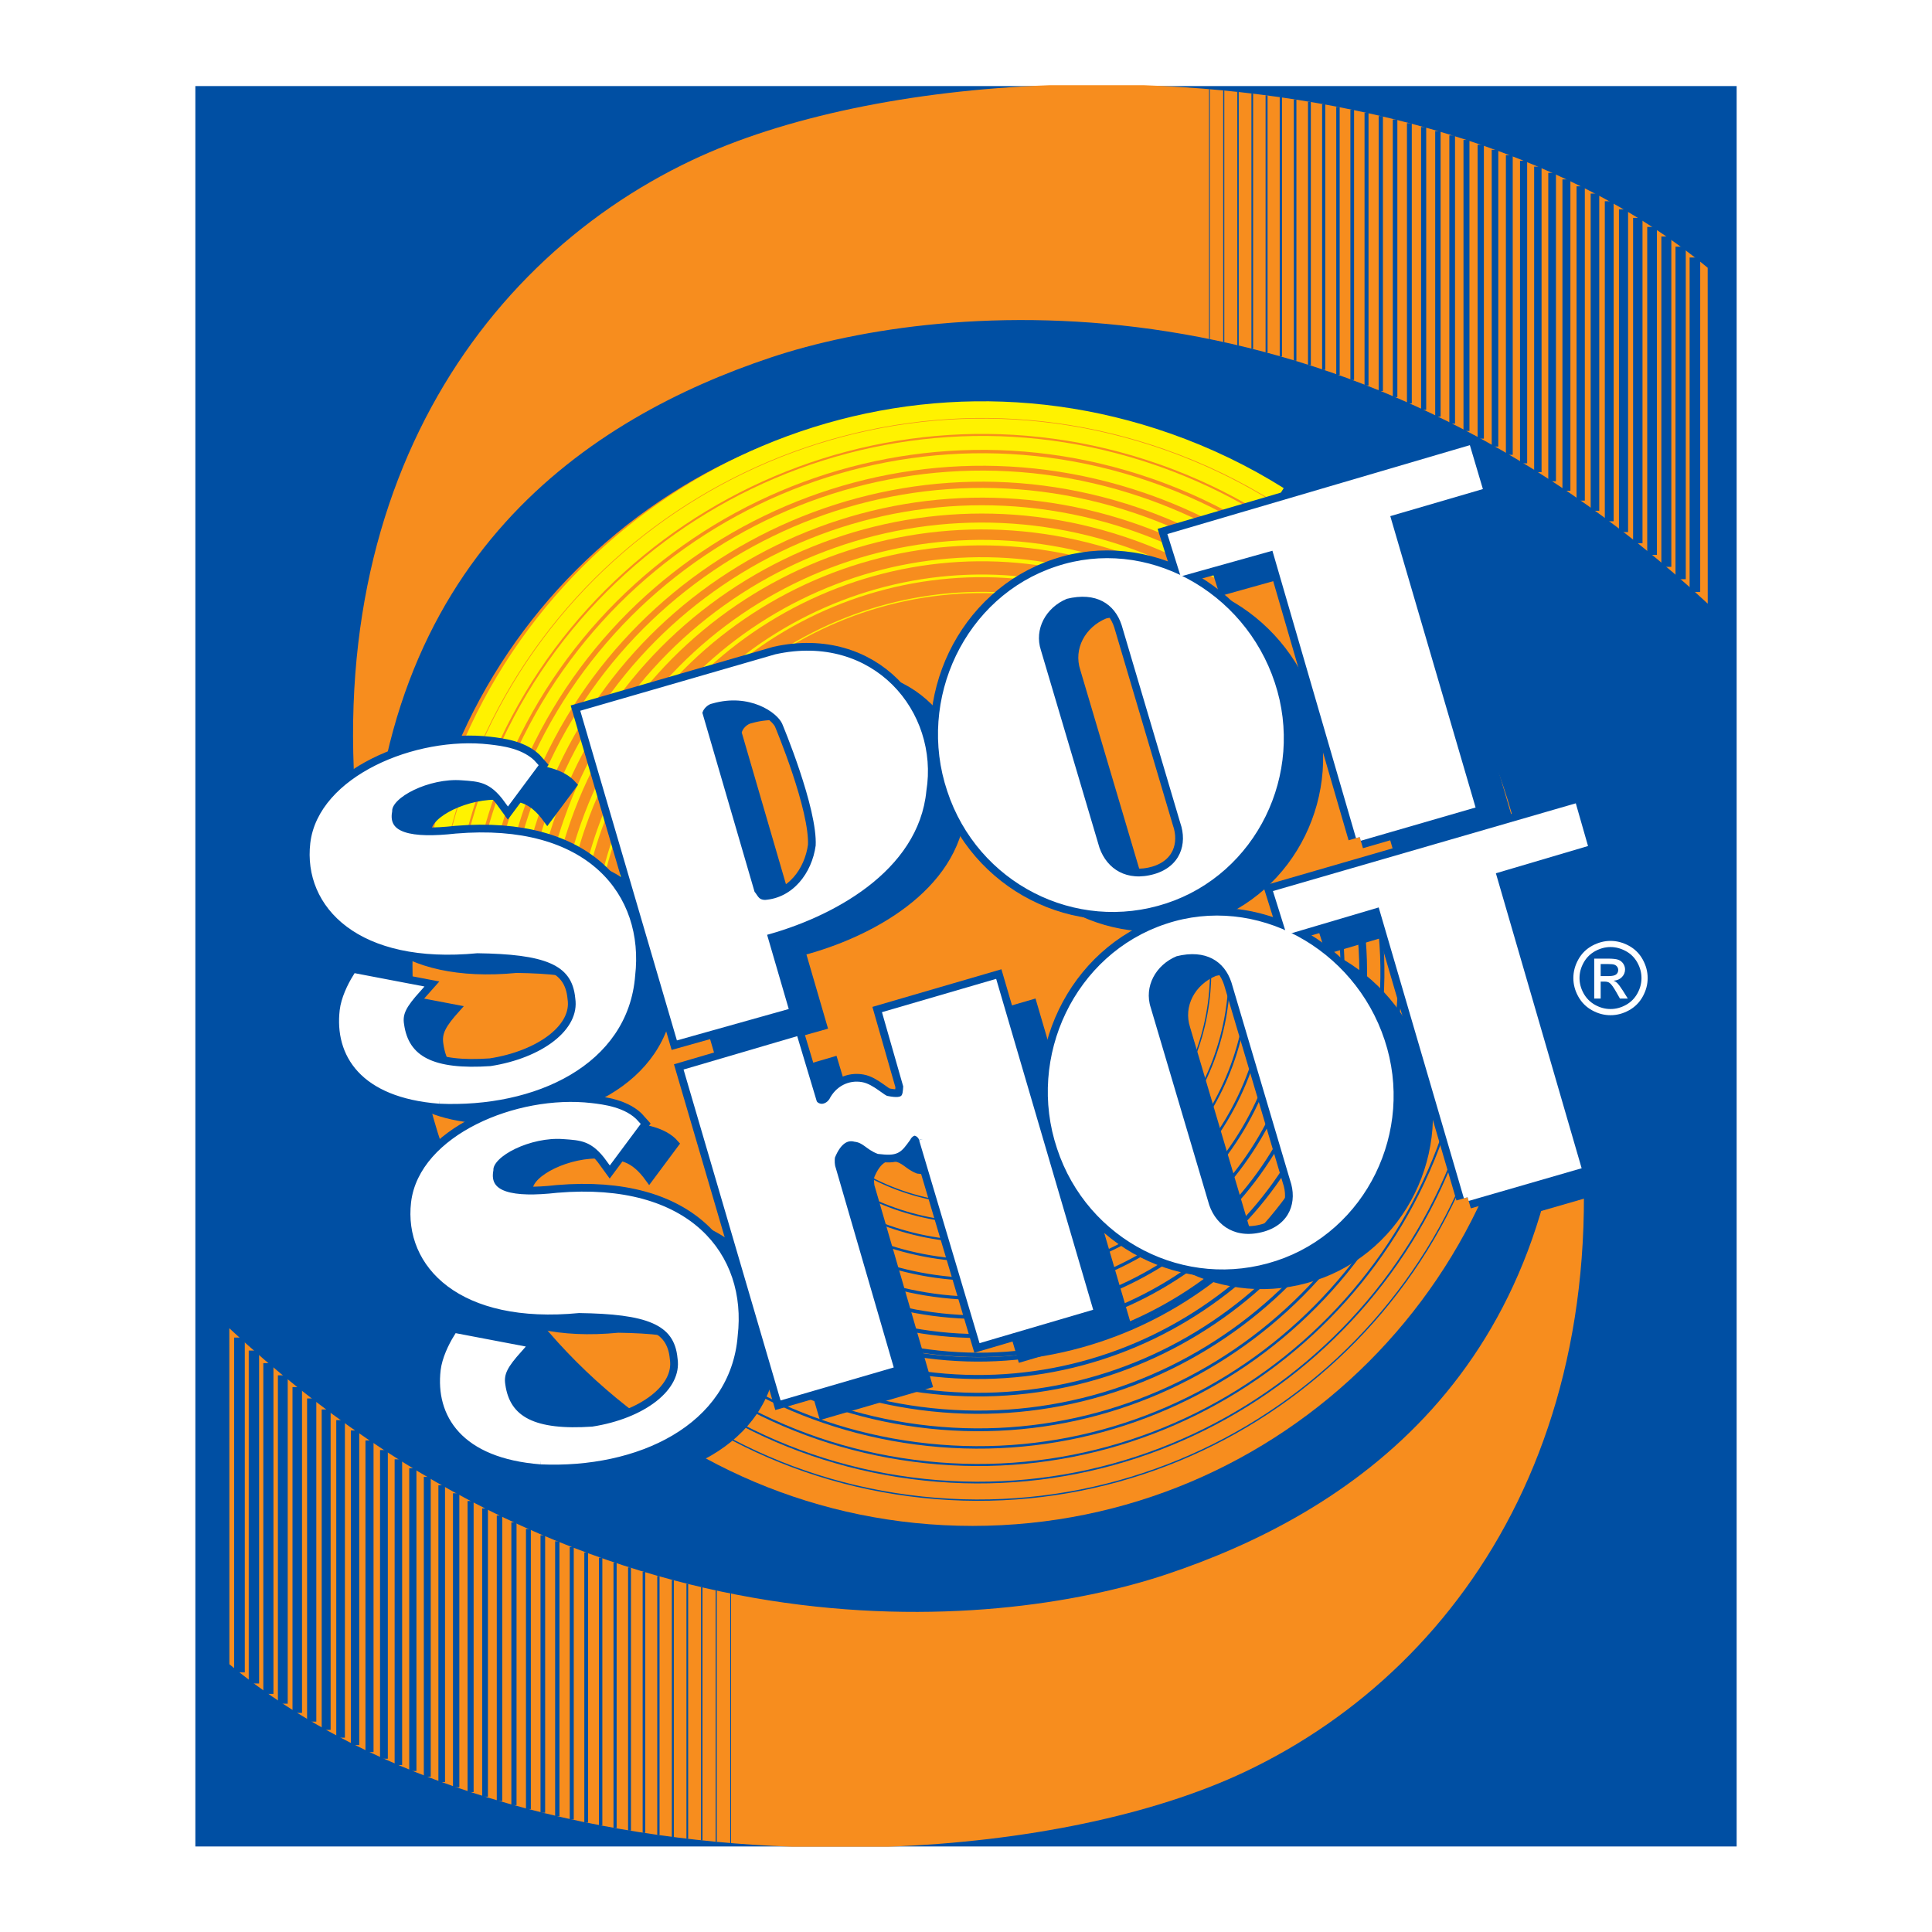 <?xml version="1.0" encoding="utf-8"?>
<!-- Generator: Adobe Illustrator 13.0.0, SVG Export Plug-In . SVG Version: 6.00 Build 14948)  -->
<!DOCTYPE svg PUBLIC "-//W3C//DTD SVG 1.0//EN" "http://www.w3.org/TR/2001/REC-SVG-20010904/DTD/svg10.dtd">
<svg version="1.0" id="Layer_1" xmlns="http://www.w3.org/2000/svg" xmlns:xlink="http://www.w3.org/1999/xlink" x="0px" y="0px"
	 width="192.756px" height="192.756px" viewBox="0 0 192.756 192.756" enable-background="new 0 0 192.756 192.756"
	 xml:space="preserve">
<g>
	<polygon fill-rule="evenodd" clip-rule="evenodd" fill="#FFFFFF" points="0,0 192.756,0 192.756,192.756 0,192.756 0,0 	"/>
	<polygon fill-rule="evenodd" clip-rule="evenodd" fill="#004FA3" points="19.49,8.587 173.266,8.587 173.266,184.223 
		19.49,184.223 19.49,8.587 	"/>
	<path fill-rule="evenodd" clip-rule="evenodd" fill="#F78D1E" d="M36.873,90.386c-7.09-37.998,9.624-63.73,32.159-74.399
		c9.067-4.293,21.824-6.976,35.64-7.483h9.499c20.397,0.727,41.755,6.23,56.205,18.211l0.005,33.513
		C134.076,26.367,94.24,29.879,76.896,35.67C59.065,41.626,37.382,55.43,36.873,90.386L36.873,90.386z"/>
	<path fill-rule="evenodd" clip-rule="evenodd" fill="#F78D1E" d="M156.381,102.367c7.09,37.995-9.624,63.727-32.154,74.398
		c-9.075,4.296-21.841,6.98-35.665,7.486h-9.505c-20.388-0.731-41.731-6.238-56.173-18.211l-0.005-33.52
		c36.3,33.863,76.133,30.353,93.482,24.559C134.19,151.124,155.875,137.32,156.381,102.367L156.381,102.367z"/>
	<path fill-rule="evenodd" clip-rule="evenodd" fill="#F78D1E" d="M41.152,96.353c0-30.86,25.016-55.881,55.879-55.881
		c30.868,0,55.883,25.021,55.883,55.881c0,30.868-25.016,55.887-55.883,55.887C66.168,152.239,41.152,127.221,41.152,96.353
		L41.152,96.353z"/>
	<path fill-rule="evenodd" clip-rule="evenodd" fill="#F78D1E" d="M41.693,96.3c0-30.69,24.877-55.57,55.567-55.57
		c30.689,0,55.568,24.88,55.568,55.57c0,30.689-24.879,55.569-55.568,55.569C66.57,151.869,41.693,126.989,41.693,96.3L41.693,96.3z
		"/>
	<path fill="none" stroke="#004FA3" stroke-width="0.133" stroke-miterlimit="2.613" d="M149.701,89.55
		c0.66,4.634,0.707,9.432,0.069,14.296c-3.785,28.841-30.232,49.159-59.076,45.372c-7.212-0.944-13.889-3.308-19.79-6.768"/>
	<path fill="none" stroke="#004FA3" stroke-width="0.171" stroke-miterlimit="2.613" d="M147.997,90.075
		c0.504,3.667,0.607,7.444,0.277,11.273c-0.071,0.833-0.165,1.669-0.277,2.504c-3.766,27.755-29.268,47.277-57.071,43.627
		c-6.93-0.908-13.346-3.169-19.025-6.482"/>
	<path fill="none" stroke="#004FA3" stroke-width="0.207" stroke-miterlimit="2.613" d="M146.292,90.594
		c0.463,3.534,0.545,7.167,0.207,10.851c-0.071,0.803-0.165,1.607-0.276,2.41c-3.747,26.672-28.303,45.398-55.067,41.884
		c-6.646-0.87-12.806-3.031-18.262-6.198"/>
	<path fill="none" stroke="#004FA3" stroke-width="0.247" stroke-miterlimit="2.613" d="M144.583,91.118
		c0.426,3.396,0.484,6.884,0.144,10.424c-0.077,0.771-0.17,1.546-0.281,2.318c-3.727,25.585-27.334,43.517-53.061,40.14
		c-6.363-0.835-12.266-2.896-17.498-5.913"/>
	<path fill="none" stroke="#004FA3" stroke-width="0.284" stroke-miterlimit="2.613" d="M142.878,91.637
		c0.385,3.26,0.42,6.607,0.073,10.001c-0.077,0.743-0.17,1.485-0.282,2.223c-3.707,24.502-26.367,41.639-51.056,38.396
		c-6.081-0.796-11.723-2.757-16.734-5.628"/>
	<path fill="none" stroke="#004FA3" stroke-width="0.324" stroke-miterlimit="2.613" d="M141.169,92.161
		c0.346,3.122,0.359,6.326,0.008,9.572c-0.077,0.714-0.173,1.425-0.285,2.132c-3.688,23.417-25.402,39.758-49.05,36.654
		c-5.799-0.759-11.182-2.622-15.97-5.345"/>
	<path fill="none" stroke="#004FA3" stroke-width="0.362" stroke-miterlimit="2.613" d="M139.46,92.68
		c0.307,2.986,0.296,6.048-0.061,9.152c-0.08,0.682-0.173,1.363-0.285,2.039c-3.67,22.331-24.438,37.875-47.046,34.908
		c-5.517-0.725-10.642-2.486-15.206-5.06"/>
	<path fill="none" stroke="#004FA3" stroke-width="0.399" stroke-miterlimit="2.613" d="M137.749,93.202
		c0.269,2.848,0.233,5.769-0.128,8.724c-0.08,0.652-0.176,1.301-0.287,1.945c-3.648,21.248-23.473,35.996-45.04,33.164
		c-5.234-0.684-10.102-2.347-14.442-4.774"/>
	<path fill="none" stroke="#004FA3" stroke-width="0.439" stroke-miterlimit="2.613" d="M136.037,93.724
		c0.229,2.709,0.174,5.489-0.196,8.298c-2.773,21.151-22.172,36.05-43.322,33.273c-4.954-0.646-9.563-2.209-13.679-4.487"/>
	<path fill="none" stroke="#004FA3" stroke-width="0.131" stroke-miterlimit="2.613" d="M85.923,116.954
		c2.594,1.522,5.53,2.557,8.7,2.976c12.676,1.66,24.3-7.269,25.963-19.944c0.182-1.381,0.237-2.751,0.176-4.101"/>
	<path fill="none" stroke="#004FA3" stroke-width="0.168" stroke-miterlimit="2.613" d="M122.63,95.616
		c0.078,1.461,0.029,2.944-0.159,4.442c-0.037,0.312-0.08,0.617-0.131,0.923c-2.143,13.262-14.427,22.515-27.829,20.83
		c-0.237-0.031-0.472-0.064-0.706-0.102c-3.167-0.487-6.107-1.554-8.729-3.073"/>
	<path fill="none" stroke="#004FA3" stroke-width="0.207" stroke-miterlimit="2.613" d="M124.498,95.347
		c0.093,1.57,0.048,3.167-0.141,4.782c-0.04,0.333-0.085,0.66-0.136,0.99c-2.22,14.304-15.406,24.318-29.825,22.569
		c-0.25-0.028-0.503-0.062-0.75-0.101c-3.417-0.511-6.586-1.645-9.418-3.273"/>
	<path fill="none" stroke="#004FA3" stroke-width="0.245" stroke-miterlimit="2.613" d="M126.366,95.081
		c0.109,1.682,0.072,3.39-0.124,5.124c-0.04,0.351-0.086,0.702-0.139,1.054c-2.3,15.348-16.386,26.125-31.819,24.313
		c-0.268-0.032-0.535-0.067-0.803-0.107c-3.662-0.532-7.063-1.734-10.1-3.465"/>
	<path fill="none" stroke="#004FA3" stroke-width="0.282" stroke-miterlimit="2.613" d="M128.234,94.812
		c0.126,1.791,0.091,3.616-0.105,5.461c-0.043,0.375-0.091,0.747-0.145,1.12c-2.379,16.394-17.365,27.93-33.811,26.056
		c-0.285-0.031-0.57-0.069-0.855-0.108c-3.909-0.554-7.542-1.825-10.786-3.659"/>
	<path fill="none" stroke="#004FA3" stroke-width="0.319" stroke-miterlimit="2.613" d="M130.103,94.543
		c0.139,1.903,0.112,3.841-0.093,5.802c-0.04,0.396-0.088,0.791-0.144,1.187c-2.459,17.435-18.345,29.737-35.808,27.8
		c-0.301-0.035-0.601-0.072-0.902-0.114c-4.157-0.574-8.021-1.913-11.473-3.854"/>
	<path fill="none" stroke="#004FA3" stroke-width="0.359" stroke-miterlimit="2.613" d="M131.969,94.274
		c0.154,2.012,0.136,4.065-0.074,6.142c-0.043,0.418-0.091,0.836-0.149,1.251c-2.539,18.48-19.323,31.545-37.801,29.543
		c-0.316-0.031-0.636-0.071-0.953-0.117c-4.404-0.596-8.497-2.004-12.156-4.048"/>
	<path fill="none" stroke="#004FA3" stroke-width="0.397" stroke-miterlimit="2.613" d="M133.834,94.006
		c0.174,2.124,0.157,4.289-0.056,6.48c-0.043,0.438-0.093,0.878-0.151,1.319c-2.619,19.522-20.306,33.347-39.797,31.286
		c-0.333-0.037-0.668-0.077-1.003-0.12c-4.649-0.62-8.974-2.098-12.841-4.244"/>
	<path fill="none" stroke="#004FA3" stroke-width="0.434" stroke-miterlimit="2.613" d="M135.702,93.736
		c0.224,2.68,0.168,5.43-0.196,8.208c-2.744,20.915-21.924,35.647-42.844,32.903c-4.895-0.641-9.453-2.187-13.528-4.438"/>
	<path fill="none" stroke="#FFF200" stroke-width="1.669" stroke-miterlimit="2.613" d="M43.337,86.227
		c0.517-2.728,1.245-5.456,2.196-8.157c10.189-28.986,41.952-44.228,70.944-34.034c3.989,1.399,7.718,3.212,11.156,5.37"/>
	<path fill="none" stroke="#FFF200" stroke-width="1.528" stroke-miterlimit="2.613" d="M44.996,86.46
		c0.5-2.629,1.203-5.259,2.121-7.861c9.865-28.071,40.595-42.846,68.676-33.042c0.634,0.221,1.262,0.453,1.882,0.695
		c3.162,1.235,6.147,2.741,8.934,4.479"/>
	<path fill="none" stroke="#FFF200" stroke-width="1.389" stroke-miterlimit="2.613" d="M46.656,86.697
		c0.484-2.531,1.163-5.061,2.044-7.565c9.546-27.153,39.243-41.465,66.411-32.05c0.613,0.212,1.22,0.434,1.82,0.667
		c3.064,1.188,5.954,2.637,8.657,4.311"/>
	<path fill="none" stroke="#FFF200" stroke-width="1.248" stroke-miterlimit="2.613" d="M48.314,86.932
		c0.468-2.433,1.12-4.865,1.97-7.274c9.221-26.237,37.885-40.084,64.147-31.054c0.591,0.203,1.177,0.418,1.757,0.639
		c2.965,1.142,5.765,2.534,8.377,4.146"/>
	<path fill="none" stroke="#FFF200" stroke-width="1.107" stroke-miterlimit="2.613" d="M49.972,87.169
		c0.453-2.334,1.08-4.668,1.892-6.978c8.902-25.322,36.534-38.706,61.883-30.062c0.569,0.194,1.136,0.397,1.695,0.613
		c2.863,1.093,5.572,2.429,8.101,3.978"/>
	<path fill="none" stroke="#FFF200" stroke-width="0.969" stroke-miterlimit="2.613" d="M51.63,87.406
		c0.436-2.236,1.038-4.471,1.817-6.683c8.577-24.406,35.177-37.324,59.618-29.068c0.548,0.184,1.092,0.38,1.632,0.582
		c2.765,1.049,5.378,2.329,7.821,3.812"/>
	<path fill="none" stroke="#FFF200" stroke-width="0.828" stroke-miterlimit="2.613" d="M53.291,87.643
		c0.418-2.137,0.995-4.274,1.74-6.39c8.258-23.489,33.825-35.94,57.353-28.074c0.527,0.176,1.052,0.362,1.57,0.556
		c2.667,0.998,5.187,2.222,7.545,3.644"/>
	<path fill="none" stroke="#FFF200" stroke-width="0.686" stroke-miterlimit="2.613" d="M54.949,87.879
		c0.402-2.039,0.953-4.078,1.664-6.095c7.936-22.573,32.47-34.562,55.088-27.083c0.506,0.167,1.009,0.346,1.509,0.53
		c2.565,0.953,4.992,2.121,7.266,3.478"/>
	<path fill="none" stroke="#FFF200" stroke-width="0.548" stroke-miterlimit="2.613" d="M56.607,88.116
		c0.385-1.94,0.913-3.88,1.588-5.802c7.611-21.654,31.113-33.178,52.821-26.089c0.483,0.16,0.966,0.328,1.447,0.503
		c2.467,0.904,4.801,2.017,6.986,3.308"/>
	<path fill="none" stroke="#FFF200" stroke-width="0.407" stroke-miterlimit="2.613" d="M58.264,88.35
		c0.371-1.839,0.871-3.68,1.512-5.503c7.292-20.74,29.761-31.8,50.559-25.096c0.464,0.149,0.924,0.309,1.384,0.474
		c2.369,0.857,4.609,1.913,6.709,3.143"/>
	<path fill="none" stroke="#FFF200" stroke-width="0.266" stroke-miterlimit="2.613" d="M59.922,88.587
		c0.352-1.74,0.828-3.483,1.438-5.208c6.967-19.824,28.404-30.418,48.291-24.103c0.442,0.141,0.885,0.29,1.323,0.447
		c2.268,0.809,4.418,1.81,6.43,2.975"/>
	<path fill="none" stroke="#FFF200" stroke-width="0.128" stroke-miterlimit="2.613" d="M61.581,88.827
		c0.335-1.646,0.787-3.29,1.36-4.919c6.794-19.323,27.965-29.479,47.288-22.687c2.166,0.761,4.223,1.706,6.15,2.808"/>
	<path fill-rule="evenodd" clip-rule="evenodd" fill="#004FA3" d="M105.829,114.476c-3.015-8.989,1.754-19.017,10.616-21.934
		c8.75-2.93,18.374,2.363,21.333,11.345c2.967,8.926-1.826,18.664-10.568,21.538C118.348,128.342,108.789,123.455,105.829,114.476
		L105.829,114.476z M120.285,120.371c0.82,2.326,3.003,3.723,5.962,2.868c2.784-0.822,3.643-3.297,2.826-5.623l-5.845-19.715
		c-0.758-2.317-2.834-3.648-5.958-2.866c-2.281,0.938-3.585,3.3-2.826,5.621L120.285,120.371L120.285,120.371z"/>
	<path fill="none" stroke="#004FA3" stroke-width="2.315" stroke-miterlimit="2.613" d="M105.829,114.476
		c-3.015-8.989,1.754-19.017,10.616-21.934c8.75-2.93,18.374,2.363,21.333,11.345c2.967,8.926-1.826,18.664-10.568,21.538
		C118.348,128.342,108.789,123.455,105.829,114.476 M120.285,120.371c0.82,2.326,3.003,3.723,5.962,2.868
		c2.784-0.822,3.643-3.297,2.826-5.623l-5.845-19.715c-0.758-2.317-2.834-3.648-5.958-2.866c-2.281,0.938-3.585,3.3-2.826,5.621
		L120.285,120.371"/>
	<path fill-rule="evenodd" clip-rule="evenodd" fill="#004FA3" d="M53.951,145.714c-7.673-0.606-10.105-4.639-9.605-8.963
		c0.134-1.123,0.74-2.411,1.301-3.313l6.074,1.157c-1.379,1.547-1.887,2.38-1.688,3.596c0.5,3.529,3.247,4.929,9.099,4.526
		c5.275-0.808,9.36-3.76,8.851-7.232c-0.354-3.798-3.523-4.772-10.23-4.868c-11.746,1.14-17.069-4.489-16.358-10.61
		c0.745-6.399,10.262-10.416,17.567-9.572c1.179,0.139,3.313,0.389,4.468,1.717l-2.584,3.473c-1.594-2.217-2.852-2.236-4.657-2.365
		c-3.306-0.242-7.391,1.751-7.351,3.47c-0.476,2.621,2.305,3.162,6.806,2.656c13.051-1.1,18.482,6.022,17.574,13.828
		C72.553,141.898,63.462,146.137,53.951,145.714L53.951,145.714z"/>
	<path fill="none" stroke="#004FA3" stroke-width="2.315" stroke-miterlimit="2.613" d="M53.951,145.714
		c-7.673-0.606-10.105-4.639-9.605-8.963c0.134-1.123,0.74-2.411,1.301-3.313l6.074,1.157c-1.379,1.547-1.887,2.38-1.688,3.596
		c0.5,3.529,3.247,4.929,9.099,4.526c5.275-0.808,9.36-3.76,8.851-7.232c-0.354-3.798-3.523-4.772-10.23-4.868
		c-11.746,1.14-17.069-4.489-16.358-10.61c0.745-6.399,10.262-10.416,17.567-9.572c1.179,0.139,3.313,0.389,4.468,1.717
		l-2.584,3.473c-1.594-2.217-2.852-2.236-4.657-2.365c-3.306-0.242-7.391,1.751-7.351,3.47c-0.476,2.621,2.305,3.162,6.806,2.656
		c13.051-1.1,18.482,6.022,17.574,13.828C72.553,141.898,63.462,146.137,53.951,145.714"/>
	<path fill-rule="evenodd" clip-rule="evenodd" fill="#004FA3" d="M76.042,92.999c6.783-1.785,15.265-6.349,16-14.149
		c1.235-7.635-5.086-15.292-14.597-13.195l-19.071,5.52l9.424,32.153l10.416-2.925l-8.53-29.252c0.072-0.62,0.716-1.232,1.299-1.336
		c3.845-1.099,6.815,0.905,7.407,2.233c0,0,3.584,8.511,3.376,12.349c-0.396,2.927-2.419,5.551-5.421,5.774
		c-1.083-0.011-1.099-0.87-1.53-1.094L76.042,92.999L76.042,92.999z"/>
	<path fill="none" stroke="#004FA3" stroke-width="2.315" stroke-miterlimit="2.613" d="M76.042,92.999
		c6.783-1.785,15.265-6.349,16-14.149c1.235-7.635-5.086-15.292-14.597-13.195l-19.071,5.52l9.424,32.153l10.416-2.925l-8.53-29.252
		c0.072-0.62,0.716-1.232,1.299-1.336c3.845-1.099,6.815,0.905,7.407,2.233c0,0,3.584,8.511,3.376,12.349
		c-0.396,2.927-2.419,5.551-5.421,5.774c-1.083-0.011-1.099-0.87-1.53-1.094L76.042,92.999"/>
	<path fill-rule="evenodd" clip-rule="evenodd" fill="#004FA3" d="M43.824,109.73c-7.629-0.604-10.048-4.611-9.548-8.912
		c0.13-1.118,0.734-2.4,1.291-3.297l6.041,1.154c-1.371,1.535-1.876,2.361-1.676,3.574c0.497,3.513,3.228,4.899,9.046,4.5
		c5.245-0.803,9.306-3.738,8.8-7.192c-0.354-3.777-3.505-4.743-10.171-4.839C35.929,95.85,30.635,90.253,31.34,84.169
		c0.74-6.36,10.203-10.355,17.466-9.511c1.171,0.136,3.294,0.38,4.441,1.703l-2.565,3.452c-1.583-2.201-2.839-2.223-4.633-2.35
		c-3.287-0.242-7.348,1.744-7.308,3.449c-0.472,2.6,2.291,3.135,6.768,2.637c12.974-1.094,18.375,5.985,17.477,13.748
		C62.323,105.938,53.285,110.151,43.824,109.73L43.824,109.73z"/>
	<path fill="none" stroke="#004FA3" stroke-width="2.315" stroke-miterlimit="2.613" d="M43.824,109.73
		c-7.629-0.604-10.048-4.611-9.548-8.912c0.13-1.118,0.734-2.4,1.291-3.297l6.041,1.154c-1.371,1.535-1.876,2.361-1.676,3.574
		c0.497,3.513,3.228,4.899,9.046,4.5c5.245-0.803,9.306-3.738,8.8-7.192c-0.354-3.777-3.505-4.743-10.171-4.839
		C35.929,95.85,30.635,90.253,31.34,84.169c0.74-6.36,10.203-10.355,17.466-9.511c1.171,0.136,3.294,0.38,4.441,1.703l-2.565,3.452
		c-1.583-2.201-2.839-2.223-4.633-2.35c-3.287-0.242-7.348,1.744-7.308,3.449c-0.472,2.6,2.291,3.135,6.768,2.637
		c12.974-1.094,18.375,5.985,17.477,13.748C62.323,105.938,53.285,110.151,43.824,109.73"/>
	<polygon fill-rule="evenodd" clip-rule="evenodd" fill="#004FA3" points="146.422,119.447 137.815,90.054 128.62,92.776 
		127.487,89.162 156.953,80.625 157.961,84.146 148.767,86.866 157.322,116.294 146.422,119.447 	"/>
	<polyline fill="none" stroke="#004FA3" stroke-width="2.315" stroke-miterlimit="2.613" points="146.422,119.447 137.815,90.054 
		128.62,92.776 127.487,89.162 156.953,80.625 157.961,84.146 148.767,86.866 157.322,116.294 146.422,119.447 	"/>
	<path fill-rule="evenodd" clip-rule="evenodd" fill="#004FA3" d="M92.071,113.648l5.918,19.88l10.6-3.116l-9.463-32.273
		l-10.656,3.108l2.033,7.101c-0.066,1.077-0.074,1.771-2.03,1.375c-0.45-0.053-1.525-1.205-2.531-1.379
		c-1.133-0.204-2.27,0.328-2.866,1.518c-0.349,0.529-0.857,0.685-1.195,0.645s-0.713-0.253-0.788-0.607l-1.815-6.044l-10.6,3.113
		l9.461,32.276l10.552-3.076l-5.682-19.555c-0.13-0.357-0.134-0.817-0.088-1.211c0.725-1.805,1.664-2.062,2.393-1.874
		c1.014,0.12,1.317,0.812,2.357,1.219c1.805,0.211,1.93-0.014,2.813-1.227c0.152-0.325,0.533-0.625,0.812-0.594
		C91.634,112.967,91.999,113.297,92.071,113.648L92.071,113.648z"/>
	<path fill="none" stroke="#004FA3" stroke-width="2.315" stroke-miterlimit="2.613" d="M92.071,113.648l5.918,19.88l10.6-3.116
		l-9.463-32.273l-10.656,3.108l2.033,7.101c-0.066,1.077-0.074,1.771-2.03,1.375c-0.45-0.053-1.525-1.205-2.531-1.379
		c-1.133-0.204-2.27,0.328-2.866,1.518c-0.349,0.529-0.857,0.685-1.195,0.645s-0.713-0.253-0.788-0.607l-1.815-6.044l-10.6,3.113
		l9.461,32.276l10.552-3.076l-5.682-19.555c-0.13-0.357-0.134-0.817-0.088-1.211c0.725-1.805,1.664-2.062,2.393-1.874
		c1.014,0.12,1.317,0.812,2.357,1.219c1.805,0.211,1.93-0.014,2.813-1.227c0.152-0.325,0.533-0.625,0.812-0.594
		C91.634,112.967,91.999,113.297,92.071,113.648"/>
	<polygon fill-rule="evenodd" clip-rule="evenodd" fill="#004FA3" points="135.659,83.512 127.213,54.472 118.053,57.038 
		116.954,53.541 146.388,44.892 147.468,48.532 138.23,51.233 146.741,80.3 135.659,83.512 	"/>
	<polyline fill="none" stroke="#004FA3" stroke-width="2.315" stroke-miterlimit="2.613" points="135.659,83.512 127.213,54.472 
		118.053,57.038 116.954,53.541 146.388,44.892 147.468,48.532 138.23,51.233 146.741,80.3 135.659,83.512 	"/>
	<path fill-rule="evenodd" clip-rule="evenodd" fill="#004FA3" d="M94.875,78.815c-3.018-8.987,1.751-19.015,10.614-21.931
		c8.75-2.93,18.37,2.362,21.333,11.345c2.967,8.926-1.826,18.655-10.568,21.529C107.392,92.675,97.832,87.791,94.875,78.815
		L94.875,78.815z M109.328,84.704c0.818,2.326,3.003,3.723,5.959,2.869c2.787-0.822,3.646-3.297,2.827-5.621l-5.842-19.711
		c-0.759-2.318-2.835-3.646-5.958-2.864c-2.281,0.938-3.588,3.301-2.827,5.622L109.328,84.704L109.328,84.704z"/>
	<path fill="none" stroke="#004FA3" stroke-width="2.315" stroke-miterlimit="2.613" d="M94.875,78.815
		c-3.018-8.987,1.751-19.015,10.614-21.931c8.75-2.93,18.37,2.362,21.333,11.345c2.967,8.926-1.826,18.655-10.568,21.529
		C107.392,92.675,97.832,87.791,94.875,78.815 M109.328,84.704c0.818,2.326,3.003,3.723,5.959,2.869
		c2.787-0.822,3.646-3.297,2.827-5.621l-5.842-19.711c-0.759-2.318-2.835-3.646-5.958-2.864c-2.281,0.938-3.588,3.301-2.827,5.622
		L109.328,84.704"/>
	<path fill-rule="evenodd" clip-rule="evenodd" fill="#004FA3" d="M109.755,116.438c-3.019-8.99,1.754-19.018,10.613-21.932
		c8.75-2.933,18.373,2.36,21.335,11.342c2.965,8.926-1.825,18.667-10.57,21.538C122.273,130.306,112.714,125.417,109.755,116.438
		L109.755,116.438z M124.211,122.335c0.817,2.325,2.999,3.723,5.959,2.866c2.784-0.822,3.643-3.295,2.826-5.62l-5.845-19.718
		c-0.756-2.318-2.834-3.646-5.959-2.866c-2.28,0.937-3.584,3.3-2.823,5.621L124.211,122.335L124.211,122.335z"/>
	<path fill="none" stroke="#004FA3" stroke-width="0.772" stroke-miterlimit="2.613" d="M109.755,116.438
		c-3.019-8.99,1.754-19.018,10.613-21.932c8.75-2.933,18.373,2.36,21.335,11.342c2.965,8.926-1.825,18.667-10.57,21.538
		C122.273,130.306,112.714,125.417,109.755,116.438 M124.211,122.335c0.817,2.325,2.999,3.723,5.959,2.866
		c2.784-0.822,3.643-3.295,2.826-5.62l-5.845-19.718c-0.756-2.318-2.834-3.646-5.959-2.866c-2.28,0.937-3.584,3.3-2.823,5.621
		L124.211,122.335"/>
	<path fill-rule="evenodd" clip-rule="evenodd" fill="#004FA3" d="M57.873,147.678c-7.669-0.606-10.104-4.638-9.604-8.965
		c0.134-1.124,0.743-2.411,1.301-3.312l6.074,1.158c-1.379,1.546-1.885,2.376-1.685,3.595c0.5,3.529,3.244,4.927,9.099,4.527
		c5.272-0.81,9.357-3.761,8.849-7.236c-0.354-3.798-3.523-4.769-10.23-4.864c-11.744,1.139-17.067-4.49-16.356-10.613
		c0.745-6.4,10.262-10.417,17.565-9.57c1.179,0.139,3.313,0.386,4.468,1.717l-2.582,3.47c-1.594-2.214-2.853-2.235-4.66-2.365
		c-3.305-0.24-7.39,1.753-7.351,3.473c-0.474,2.619,2.308,3.159,6.808,2.656c13.048-1.1,18.483,6.02,17.576,13.825
		C76.476,143.862,67.388,148.102,57.873,147.678L57.873,147.678z"/>
	<path fill="none" stroke="#004FA3" stroke-width="0.772" stroke-miterlimit="2.613" d="M57.873,147.678
		c-7.669-0.606-10.104-4.638-9.604-8.965c0.134-1.124,0.743-2.411,1.301-3.312l6.074,1.158c-1.379,1.546-1.885,2.376-1.685,3.595
		c0.5,3.529,3.244,4.927,9.099,4.527c5.272-0.81,9.357-3.761,8.849-7.236c-0.354-3.798-3.523-4.769-10.23-4.864
		c-11.744,1.139-17.067-4.49-16.356-10.613c0.745-6.4,10.262-10.417,17.565-9.57c1.179,0.139,3.313,0.386,4.468,1.717l-2.582,3.47
		c-1.594-2.214-2.853-2.235-4.66-2.365c-3.305-0.24-7.39,1.753-7.351,3.473c-0.474,2.619,2.308,3.159,6.808,2.656
		c13.048-1.1,18.483,6.02,17.576,13.825C76.476,143.862,67.388,148.102,57.873,147.678"/>
	<path fill-rule="evenodd" clip-rule="evenodd" fill="#004FA3" d="M79.964,94.961c6.787-1.786,15.268-6.35,16.003-14.153
		c1.232-7.632-5.086-15.289-14.597-13.189l-19.071,5.519l9.423,32.151l10.414-2.925l-8.526-29.25
		c0.071-0.623,0.713-1.235,1.298-1.339c3.846-1.096,6.815,0.905,7.403,2.233c0,0,3.588,8.505,3.38,12.348
		c-0.399,2.927-2.419,5.552-5.421,5.775c-1.086-0.01-1.102-0.871-1.533-1.091L79.964,94.961L79.964,94.961z"/>
	<path fill="none" stroke="#004FA3" stroke-width="0.772" stroke-miterlimit="2.613" d="M79.964,94.961
		c6.787-1.786,15.268-6.35,16.003-14.153c1.232-7.632-5.086-15.289-14.597-13.189l-19.071,5.519l9.423,32.151l10.414-2.925
		l-8.526-29.25c0.071-0.623,0.713-1.235,1.298-1.339c3.846-1.096,6.815,0.905,7.403,2.233c0,0,3.588,8.505,3.38,12.348
		c-0.399,2.927-2.419,5.552-5.421,5.775c-1.086-0.01-1.102-0.871-1.533-1.091L79.964,94.961"/>
	<path fill-rule="evenodd" clip-rule="evenodd" fill="#004FA3" d="M47.748,111.692c-7.627-0.602-10.047-4.609-9.549-8.912
		c0.132-1.118,0.734-2.398,1.293-3.296l6.038,1.153c-1.371,1.535-1.876,2.363-1.676,3.574c0.497,3.513,3.228,4.901,9.048,4.503
		c5.242-0.805,9.307-3.74,8.8-7.196c-0.354-3.776-3.505-4.743-10.173-4.835c-11.678,1.13-16.972-4.466-16.266-10.552
		c0.742-6.36,10.206-10.355,17.468-9.511c1.171,0.136,3.292,0.383,4.442,1.706l-2.568,3.446c-1.583-2.198-2.839-2.217-4.631-2.347
		c-3.286-0.24-7.35,1.74-7.308,3.446c-0.474,2.605,2.289,3.14,6.766,2.64c12.976-1.094,18.378,5.985,17.479,13.748
		C66.245,107.899,57.208,112.113,47.748,111.692L47.748,111.692z"/>
	<path fill="none" stroke="#004FA3" stroke-width="0.772" stroke-miterlimit="2.613" d="M47.748,111.692
		c-7.627-0.602-10.047-4.609-9.549-8.912c0.132-1.118,0.734-2.398,1.293-3.296l6.038,1.153c-1.371,1.535-1.876,2.363-1.676,3.574
		c0.497,3.513,3.228,4.901,9.048,4.503c5.242-0.805,9.307-3.74,8.8-7.196c-0.354-3.776-3.505-4.743-10.173-4.835
		c-11.678,1.13-16.972-4.466-16.266-10.552c0.742-6.36,10.206-10.355,17.468-9.511c1.171,0.136,3.292,0.383,4.442,1.706
		l-2.568,3.446c-1.583-2.198-2.839-2.217-4.631-2.347c-3.286-0.24-7.35,1.74-7.308,3.446c-0.474,2.605,2.289,3.14,6.766,2.64
		c12.976-1.094,18.378,5.985,17.479,13.748C66.245,107.899,57.208,112.113,47.748,111.692"/>
	<polygon fill-rule="evenodd" clip-rule="evenodd" fill="#004FA3" points="150.345,121.408 141.74,92.017 132.546,94.737 
		131.412,91.124 160.878,82.581 161.887,86.106 152.689,88.827 161.248,118.258 150.345,121.408 	"/>
	<polyline fill="none" stroke="#004FA3" stroke-width="0.772" stroke-miterlimit="2.613" points="150.345,121.408 141.74,92.017 
		132.546,94.737 131.412,91.124 160.878,82.581 161.887,86.106 152.689,88.827 161.248,118.258 150.345,121.408 	"/>
	<path fill-rule="evenodd" clip-rule="evenodd" fill="#004FA3" d="M95.996,115.609l5.916,19.881l10.6-3.114l-9.461-32.276
		l-10.658,3.109l2.035,7.102c-0.066,1.078-0.074,1.773-2.03,1.374c-0.452-0.051-1.525-1.203-2.534-1.379
		c-1.134-0.204-2.267,0.33-2.866,1.517c-0.347,0.53-0.855,0.687-1.195,0.646c-0.338-0.04-0.714-0.255-0.786-0.606l-1.817-6.046
		l-10.597,3.116l9.46,32.272l10.552-3.076l-5.682-19.552c-0.131-0.356-0.136-0.816-0.088-1.211c0.724-1.804,1.664-2.062,2.39-1.873
		c1.014,0.116,1.317,0.812,2.357,1.219c1.807,0.21,1.933-0.017,2.816-1.229c0.151-0.325,0.532-0.623,0.809-0.591
		C95.56,114.929,95.924,115.258,95.996,115.609L95.996,115.609z"/>
	<path fill="none" stroke="#004FA3" stroke-width="0.772" stroke-miterlimit="2.613" d="M95.996,115.609l5.916,19.881l10.6-3.114
		l-9.461-32.276l-10.658,3.109l2.035,7.102c-0.066,1.078-0.074,1.773-2.03,1.374c-0.452-0.051-1.525-1.203-2.534-1.379
		c-1.134-0.204-2.267,0.33-2.866,1.517c-0.347,0.53-0.855,0.687-1.195,0.646c-0.338-0.04-0.714-0.255-0.786-0.606l-1.817-6.046
		l-10.597,3.116l9.46,32.272l10.552-3.076l-5.682-19.552c-0.131-0.356-0.136-0.816-0.088-1.211c0.724-1.804,1.664-2.062,2.39-1.873
		c1.014,0.116,1.317,0.812,2.357,1.219c1.807,0.21,1.933-0.017,2.816-1.229c0.151-0.325,0.532-0.623,0.809-0.591
		C95.56,114.929,95.924,115.258,95.996,115.609"/>
	<polygon fill-rule="evenodd" clip-rule="evenodd" fill="#004FA3" points="139.582,85.476 131.139,56.433 121.975,58.999 
		120.879,55.502 150.311,46.853 151.391,50.496 142.153,53.198 150.664,82.256 139.582,85.476 	"/>
	<polyline fill="none" stroke="#004FA3" stroke-width="0.772" stroke-miterlimit="2.613" points="139.582,85.476 131.139,56.433 
		121.975,58.999 120.879,55.502 150.311,46.853 151.391,50.496 142.153,53.198 150.664,82.256 139.582,85.476 	"/>
	<path fill-rule="evenodd" clip-rule="evenodd" fill="#004FA3" d="M98.799,80.776c-3.016-8.985,1.751-19.015,10.613-21.932
		c8.753-2.927,18.373,2.363,21.332,11.345c2.971,8.926-1.822,18.658-10.567,21.532C111.317,94.639,101.758,89.752,98.799,80.776
		L98.799,80.776z M113.255,86.668c0.816,2.326,2.999,3.723,5.958,2.866c2.784-0.82,3.644-3.294,2.826-5.621l-5.841-19.708
		c-0.759-2.318-2.837-3.649-5.962-2.867c-2.28,0.937-3.584,3.3-2.823,5.621L113.255,86.668L113.255,86.668z"/>
	<path fill="none" stroke="#004FA3" stroke-width="0.772" stroke-miterlimit="2.613" d="M98.799,80.776
		c-3.016-8.985,1.751-19.015,10.613-21.932c8.753-2.927,18.373,2.363,21.332,11.345c2.971,8.926-1.822,18.658-10.567,21.532
		C111.317,94.639,101.758,89.752,98.799,80.776 M113.255,86.668c0.816,2.326,2.999,3.723,5.958,2.866
		c2.784-0.82,3.644-3.294,2.826-5.621l-5.841-19.708c-0.759-2.318-2.837-3.649-5.962-2.867c-2.28,0.937-3.584,3.3-2.823,5.621
		L113.255,86.668"/>
	<path fill-rule="evenodd" clip-rule="evenodd" fill="#FFFFFF" d="M105.829,114.476c-3.015-8.989,1.754-19.017,10.616-21.934
		c8.75-2.93,18.374,2.363,21.333,11.345c2.967,8.926-1.826,18.664-10.568,21.538C118.348,128.342,108.789,123.455,105.829,114.476
		L105.829,114.476z M120.285,120.371c0.82,2.326,3.003,3.723,5.962,2.868c2.784-0.822,3.643-3.297,2.826-5.623l-5.845-19.715
		c-0.758-2.317-2.834-3.648-5.958-2.866c-2.281,0.938-3.585,3.3-2.826,5.621L120.285,120.371L120.285,120.371z"/>
	<path fill="none" stroke="#FFFFFF" stroke-width="0.772" stroke-miterlimit="2.613" d="M105.829,114.476
		c-3.015-8.989,1.754-19.017,10.616-21.934c8.75-2.93,18.374,2.363,21.333,11.345c2.967,8.926-1.826,18.664-10.568,21.538
		C118.348,128.342,108.789,123.455,105.829,114.476 M120.285,120.371c0.82,2.326,3.003,3.723,5.962,2.868
		c2.784-0.822,3.643-3.297,2.826-5.623l-5.845-19.715c-0.758-2.317-2.834-3.648-5.958-2.866c-2.281,0.938-3.585,3.3-2.826,5.621
		L120.285,120.371"/>
	<path fill-rule="evenodd" clip-rule="evenodd" fill="#FFFFFF" d="M53.951,145.714c-7.673-0.606-10.105-4.639-9.605-8.963
		c0.134-1.123,0.74-2.411,1.301-3.313l6.074,1.157c-1.379,1.547-1.887,2.38-1.688,3.596c0.5,3.529,3.247,4.929,9.099,4.526
		c5.275-0.808,9.36-3.76,8.851-7.232c-0.354-3.798-3.523-4.772-10.23-4.868c-11.746,1.14-17.069-4.489-16.358-10.61
		c0.745-6.399,10.262-10.416,17.567-9.572c1.179,0.139,3.313,0.389,4.468,1.717l-2.584,3.473c-1.594-2.217-2.852-2.236-4.657-2.365
		c-3.306-0.242-7.391,1.751-7.351,3.47c-0.476,2.621,2.305,3.162,6.806,2.656c13.051-1.1,18.482,6.022,17.574,13.828
		C72.553,141.898,63.462,146.137,53.951,145.714L53.951,145.714z"/>
	<path fill="none" stroke="#FFFFFF" stroke-width="0.772" stroke-miterlimit="2.613" d="M53.951,145.714
		c-7.673-0.606-10.105-4.639-9.605-8.963c0.134-1.123,0.74-2.411,1.301-3.313l6.074,1.157c-1.379,1.547-1.887,2.38-1.688,3.596
		c0.5,3.529,3.247,4.929,9.099,4.526c5.275-0.808,9.36-3.76,8.851-7.232c-0.354-3.798-3.523-4.772-10.23-4.868
		c-11.746,1.14-17.069-4.489-16.358-10.61c0.745-6.399,10.262-10.416,17.567-9.572c1.179,0.139,3.313,0.389,4.468,1.717
		l-2.584,3.473c-1.594-2.217-2.852-2.236-4.657-2.365c-3.306-0.242-7.391,1.751-7.351,3.47c-0.476,2.621,2.305,3.162,6.806,2.656
		c13.051-1.1,18.482,6.022,17.574,13.828C72.553,141.898,63.462,146.137,53.951,145.714"/>
	<path fill-rule="evenodd" clip-rule="evenodd" fill="#FFFFFF" d="M76.042,92.999c6.783-1.785,15.265-6.349,16-14.149
		c1.235-7.635-5.086-15.292-14.597-13.195l-19.071,5.52l9.424,32.153l10.416-2.925l-8.53-29.252c0.072-0.62,0.716-1.232,1.299-1.336
		c3.845-1.099,6.815,0.905,7.407,2.233c0,0,3.584,8.511,3.376,12.349c-0.396,2.927-2.419,5.551-5.421,5.774
		c-1.083-0.011-1.099-0.87-1.53-1.094L76.042,92.999L76.042,92.999z"/>
	<path fill="none" stroke="#FFFFFF" stroke-width="0.772" stroke-miterlimit="2.613" d="M76.042,92.999
		c6.783-1.785,15.265-6.349,16-14.149c1.235-7.635-5.086-15.292-14.597-13.195l-19.071,5.52l9.424,32.153l10.416-2.925l-8.53-29.252
		c0.072-0.62,0.716-1.232,1.299-1.336c3.845-1.099,6.815,0.905,7.407,2.233c0,0,3.584,8.511,3.376,12.349
		c-0.396,2.927-2.419,5.551-5.421,5.774c-1.083-0.011-1.099-0.87-1.53-1.094L76.042,92.999"/>
	<path fill-rule="evenodd" clip-rule="evenodd" fill="#FFFFFF" d="M43.824,109.73c-7.629-0.604-10.048-4.611-9.548-8.912
		c0.13-1.118,0.734-2.4,1.291-3.297l6.041,1.154c-1.371,1.535-1.876,2.361-1.676,3.574c0.497,3.513,3.228,4.899,9.046,4.5
		c5.245-0.803,9.306-3.738,8.8-7.192c-0.354-3.777-3.505-4.743-10.171-4.839C35.929,95.85,30.635,90.253,31.34,84.169
		c0.74-6.36,10.203-10.355,17.466-9.511c1.171,0.136,3.294,0.38,4.441,1.703l-2.565,3.452c-1.583-2.201-2.839-2.223-4.633-2.35
		c-3.287-0.242-7.348,1.744-7.308,3.449c-0.472,2.6,2.291,3.135,6.768,2.637c12.974-1.094,18.375,5.985,17.477,13.748
		C62.323,105.938,53.285,110.151,43.824,109.73L43.824,109.73z"/>
	<path fill="none" stroke="#FFFFFF" stroke-width="0.772" stroke-miterlimit="2.613" d="M43.824,109.73
		c-7.629-0.604-10.048-4.611-9.548-8.912c0.13-1.118,0.734-2.4,1.291-3.297l6.041,1.154c-1.371,1.535-1.876,2.361-1.676,3.574
		c0.497,3.513,3.228,4.899,9.046,4.5c5.245-0.803,9.306-3.738,8.8-7.192c-0.354-3.777-3.505-4.743-10.171-4.839
		C35.929,95.85,30.635,90.253,31.34,84.169c0.74-6.36,10.203-10.355,17.466-9.511c1.171,0.136,3.294,0.38,4.441,1.703l-2.565,3.452
		c-1.583-2.201-2.839-2.223-4.633-2.35c-3.287-0.242-7.348,1.744-7.308,3.449c-0.472,2.6,2.291,3.135,6.768,2.637
		c12.974-1.094,18.375,5.985,17.477,13.748C62.323,105.938,53.285,110.151,43.824,109.73"/>
	<polygon fill-rule="evenodd" clip-rule="evenodd" fill="#FFFFFF" points="146.422,119.447 137.815,90.054 128.62,92.776 
		127.487,89.162 156.953,80.625 157.961,84.146 148.767,86.866 157.322,116.294 146.422,119.447 	"/>
	<polyline fill="none" stroke="#FFFFFF" stroke-width="0.772" stroke-miterlimit="2.613" points="146.422,119.447 137.815,90.054 
		128.62,92.776 127.487,89.162 156.953,80.625 157.961,84.146 148.767,86.866 157.322,116.294 146.422,119.447 	"/>
	<path fill-rule="evenodd" clip-rule="evenodd" fill="#FFFFFF" d="M92.071,113.648l5.918,19.88l10.6-3.116l-9.463-32.273
		l-10.656,3.108l2.033,7.101c-0.066,1.077-0.074,1.771-2.03,1.375c-0.45-0.053-1.525-1.205-2.531-1.379
		c-1.133-0.204-2.27,0.328-2.866,1.518c-0.349,0.529-0.857,0.685-1.195,0.645s-0.713-0.253-0.788-0.607l-1.815-6.044l-10.6,3.113
		l9.461,32.276l10.552-3.076l-5.682-19.555c-0.13-0.357-0.134-0.817-0.088-1.211c0.725-1.805,1.664-2.062,2.393-1.874
		c1.014,0.12,1.317,0.812,2.357,1.219c1.805,0.211,1.93-0.014,2.813-1.227c0.152-0.325,0.533-0.625,0.812-0.594
		C91.634,112.967,91.999,113.297,92.071,113.648L92.071,113.648z"/>
	<path fill="none" stroke="#FFFFFF" stroke-width="0.772" stroke-miterlimit="2.613" d="M92.071,113.648l5.918,19.88l10.6-3.116
		l-9.463-32.273l-10.656,3.108l2.033,7.101c-0.066,1.077-0.074,1.771-2.03,1.375c-0.45-0.053-1.525-1.205-2.531-1.379
		c-1.133-0.204-2.27,0.328-2.866,1.518c-0.349,0.529-0.857,0.685-1.195,0.645s-0.713-0.253-0.788-0.607l-1.815-6.044l-10.6,3.113
		l9.461,32.276l10.552-3.076l-5.682-19.555c-0.13-0.357-0.134-0.817-0.088-1.211c0.725-1.805,1.664-2.062,2.393-1.874
		c1.014,0.12,1.317,0.812,2.357,1.219c1.805,0.211,1.93-0.014,2.813-1.227c0.152-0.325,0.533-0.625,0.812-0.594
		C91.634,112.967,91.999,113.297,92.071,113.648"/>
	<polygon fill-rule="evenodd" clip-rule="evenodd" fill="#FFFFFF" points="135.659,83.512 127.213,54.472 118.053,57.038 
		116.954,53.541 146.388,44.892 147.468,48.532 138.23,51.233 146.741,80.3 135.659,83.512 	"/>
	<polyline fill="none" stroke="#FFFFFF" stroke-width="0.772" stroke-miterlimit="2.613" points="135.659,83.512 127.213,54.472 
		118.053,57.038 116.954,53.541 146.388,44.892 147.468,48.532 138.23,51.233 146.741,80.3 135.659,83.512 	"/>
	<path fill-rule="evenodd" clip-rule="evenodd" fill="#FFFFFF" d="M94.875,78.815c-3.018-8.987,1.751-19.015,10.614-21.931
		c8.75-2.93,18.37,2.362,21.333,11.345c2.967,8.926-1.826,18.655-10.568,21.529C107.392,92.675,97.832,87.791,94.875,78.815
		L94.875,78.815z M109.328,84.704c0.818,2.326,3.003,3.723,5.959,2.869c2.787-0.822,3.646-3.297,2.827-5.621l-5.842-19.711
		c-0.759-2.318-2.835-3.646-5.958-2.864c-2.281,0.938-3.588,3.301-2.827,5.622L109.328,84.704L109.328,84.704z"/>
	<path fill="none" stroke="#FFFFFF" stroke-width="0.772" stroke-miterlimit="2.613" d="M94.875,78.815
		c-3.018-8.987,1.751-19.015,10.614-21.931c8.75-2.93,18.37,2.362,21.333,11.345c2.967,8.926-1.826,18.655-10.568,21.529
		C107.392,92.675,97.832,87.791,94.875,78.815 M109.328,84.704c0.818,2.326,3.003,3.723,5.959,2.869
		c2.787-0.822,3.646-3.297,2.827-5.621l-5.842-19.711c-0.759-2.318-2.835-3.646-5.958-2.864c-2.281,0.938-3.588,3.301-2.827,5.622
		L109.328,84.704"/>
	<path fill="#FFFFFF" d="M160.683,93.873c0.622,0,1.229,0.159,1.822,0.479c0.593,0.32,1.055,0.776,1.385,1.372
		c0.331,0.593,0.497,1.214,0.497,1.859c0,0.639-0.163,1.252-0.49,1.841c-0.325,0.59-0.783,1.048-1.369,1.373
		c-0.589,0.327-1.203,0.49-1.845,0.49c-0.643,0-1.258-0.163-1.845-0.49c-0.588-0.325-1.046-0.783-1.373-1.373
		c-0.328-0.589-0.491-1.202-0.491-1.841c0-0.645,0.166-1.266,0.498-1.859c0.332-0.595,0.795-1.052,1.388-1.372
		C159.452,94.032,160.061,93.873,160.683,93.873L160.683,93.873z M160.683,94.487c-0.521,0-1.027,0.134-1.521,0.4
		c-0.492,0.267-0.878,0.649-1.156,1.143c-0.278,0.497-0.418,1.013-0.418,1.551c0,0.533,0.139,1.045,0.411,1.534
		c0.273,0.489,0.656,0.872,1.146,1.146c0.491,0.272,1.003,0.41,1.538,0.41c0.533,0,1.046-0.138,1.537-0.41
		c0.491-0.273,0.872-0.656,1.144-1.146s0.407-1.001,0.407-1.534c0-0.538-0.137-1.055-0.414-1.551
		c-0.276-0.494-0.662-0.876-1.156-1.143C161.705,94.621,161.199,94.487,160.683,94.487L160.683,94.487z M159.056,99.629v-3.987h1.37
		c0.47,0,0.808,0.036,1.018,0.109c0.21,0.074,0.376,0.203,0.502,0.385c0.124,0.185,0.186,0.379,0.186,0.585
		c0,0.292-0.104,0.545-0.312,0.762c-0.208,0.216-0.484,0.337-0.828,0.363c0.141,0.059,0.255,0.13,0.339,0.211
		c0.16,0.158,0.356,0.421,0.59,0.792l0.486,0.779h-0.786l-0.354-0.628c-0.278-0.493-0.502-0.804-0.673-0.928
		c-0.117-0.093-0.29-0.138-0.517-0.138H159.7v1.693H159.056L159.056,99.629z M159.7,97.386h0.781c0.372,0,0.627-0.057,0.763-0.167
		c0.136-0.111,0.205-0.259,0.205-0.443c0-0.117-0.034-0.223-0.1-0.317c-0.065-0.092-0.156-0.162-0.271-0.208
		c-0.117-0.047-0.332-0.068-0.646-0.068H159.7V97.386L159.7,97.386z"/>
	
		<line fill="none" stroke="#004FA3" stroke-width="1.054" stroke-miterlimit="2.613" x1="169.102" y1="59.057" x2="169.102" y2="25.691"/>
	
		<line fill="none" stroke="#004FA3" stroke-width="1.024" stroke-miterlimit="2.613" x1="167.678" y1="57.787" x2="167.678" y2="24.611"/>
	
		<line fill="none" stroke="#004FA3" stroke-width="0.995" stroke-miterlimit="2.613" x1="166.251" y1="56.555" x2="166.251" y2="23.596"/>
	
		<line fill="none" stroke="#004FA3" stroke-width="0.966" stroke-miterlimit="2.613" x1="164.827" y1="55.361" x2="164.827" y2="22.64"/>
	
		<line fill="none" stroke="#004FA3" stroke-width="0.939" stroke-miterlimit="2.613" x1="163.403" y1="54.203" x2="163.403" y2="21.738"/>
	
		<line fill="none" stroke="#004FA3" stroke-width="0.91" stroke-miterlimit="2.613" x1="161.979" y1="53.087" x2="161.979" y2="20.886"/>
	
		<line fill="none" stroke="#004FA3" stroke-width="0.881" stroke-miterlimit="2.613" x1="160.553" y1="52.006" x2="160.553" y2="20.078"/>
	
		<line fill="none" stroke="#004FA3" stroke-width="0.854" stroke-miterlimit="2.613" x1="159.13" y1="50.96" x2="159.13" y2="19.312"/>
	
		<line fill="none" stroke="#004FA3" stroke-width="0.825" stroke-miterlimit="2.613" x1="157.705" y1="49.948" x2="157.705" y2="18.587"/>
	
		<line fill="none" stroke="#004FA3" stroke-width="0.796" stroke-miterlimit="2.613" x1="156.282" y1="48.967" x2="156.282" y2="17.9"/>
	
		<line fill="none" stroke="#004FA3" stroke-width="0.766" stroke-miterlimit="2.613" x1="154.855" y1="48.018" x2="154.855" y2="17.245"/>
	
		<line fill="none" stroke="#004FA3" stroke-width="0.74" stroke-miterlimit="2.613" x1="153.432" y1="47.106" x2="153.432" y2="16.625"/>
	
		<line fill="none" stroke="#004FA3" stroke-width="0.711" stroke-miterlimit="2.613" x1="152.008" y1="46.227" x2="152.008" y2="16.037"/>
	
		<line fill="none" stroke="#004FA3" stroke-width="0.681" stroke-miterlimit="2.613" x1="150.584" y1="45.377" x2="150.584" y2="15.478"/>
	
		<line fill="none" stroke="#004FA3" stroke-width="0.655" stroke-miterlimit="2.613" x1="149.157" y1="44.555" x2="149.157" y2="14.946"/>
	
		<line fill="none" stroke="#004FA3" stroke-width="0.625" stroke-miterlimit="2.613" x1="147.734" y1="43.764" x2="147.734" y2="14.441"/>
	
		<line fill="none" stroke="#004FA3" stroke-width="0.596" stroke-miterlimit="2.613" x1="146.31" y1="42.999" x2="146.31" y2="13.962"/>
	
		<line fill="none" stroke="#004FA3" stroke-width="0.567" stroke-miterlimit="2.613" x1="144.884" y1="42.27" x2="144.884" y2="13.508"/>
	
		<line fill="none" stroke="#004FA3" stroke-width="0.54" stroke-miterlimit="2.613" x1="143.46" y1="41.566" x2="143.46" y2="13.078"/>
	
		<line fill="none" stroke="#004FA3" stroke-width="0.511" stroke-miterlimit="2.613" x1="142.036" y1="40.892" x2="142.036" y2="12.671"/>
	
		<line fill="none" stroke="#004FA3" stroke-width="0.482" stroke-miterlimit="2.613" x1="140.613" y1="40.244" x2="140.613" y2="12.287"/>
	
		<line fill="none" stroke="#004FA3" stroke-width="0.455" stroke-miterlimit="2.613" x1="139.187" y1="39.619" x2="139.187" y2="11.923"/>
	
		<line fill="none" stroke="#004FA3" stroke-width="0.425" stroke-miterlimit="2.613" x1="137.762" y1="39.022" x2="137.762" y2="11.58"/>
	
		<line fill="none" stroke="#004FA3" stroke-width="0.397" stroke-miterlimit="2.613" x1="136.339" y1="38.456" x2="136.339" y2="11.257"/>
	
		<line fill="none" stroke="#004FA3" stroke-width="0.367" stroke-miterlimit="2.613" x1="134.912" y1="37.913" x2="134.912" y2="10.953"/>
	
		<line fill="none" stroke="#004FA3" stroke-width="0.341" stroke-miterlimit="2.613" x1="133.488" y1="37.396" x2="133.488" y2="10.668"/>
	
		<line fill="none" stroke="#004FA3" stroke-width="0.312" stroke-miterlimit="2.613" x1="132.064" y1="36.904" x2="132.064" y2="10.402"/>
	
		<line fill="none" stroke="#004FA3" stroke-width="0.282" stroke-miterlimit="2.613" x1="130.641" y1="36.436" x2="130.641" y2="10.154"/>
	
		<line fill="none" stroke="#004FA3" stroke-width="0.256" stroke-miterlimit="2.613" x1="129.214" y1="35.99" x2="129.214" y2="9.924"/>
	
		<line fill="none" stroke="#004FA3" stroke-width="0.226" stroke-miterlimit="2.613" x1="127.791" y1="35.57" x2="127.791" y2="9.711"/>
	
		<line fill="none" stroke="#004FA3" stroke-width="0.197" stroke-miterlimit="2.613" x1="126.366" y1="35.177" x2="126.366" y2="9.516"/>
	
		<line fill="none" stroke="#004FA3" stroke-width="0.168" stroke-miterlimit="2.613" x1="124.939" y1="34.808" x2="124.939" y2="9.337"/>
	
		<line fill="none" stroke="#004FA3" stroke-width="0.141" stroke-miterlimit="2.613" x1="123.517" y1="34.459" x2="123.517" y2="9.175"/>
	
		<line fill="none" stroke="#004FA3" stroke-width="0.112" stroke-miterlimit="2.613" x1="122.093" y1="34.134" x2="122.093" y2="9.029"/>
	
		<line fill="none" stroke="#004FA3" stroke-width="0.082" stroke-miterlimit="2.613" x1="120.669" y1="33.832" x2="120.669" y2="8.899"/>
	
		<line fill="none" stroke="#004FA3" stroke-width="1.064" stroke-miterlimit="2.613" x1="23.892" y1="133.45" x2="23.892" y2="166.855"/>
	
		<line fill="none" stroke="#004FA3" stroke-width="1.035" stroke-miterlimit="2.613" x1="25.334" y1="134.746" x2="25.334" y2="167.962"/>
	
		<line fill="none" stroke="#004FA3" stroke-width="1.009" stroke-miterlimit="2.613" x1="26.776" y1="136" x2="26.776" y2="169.001"/>
	
		<line fill="none" stroke="#004FA3" stroke-width="0.979" stroke-miterlimit="2.613" x1="28.216" y1="137.215" x2="28.216" y2="169.976"/>
	
		<line fill="none" stroke="#004FA3" stroke-width="0.95" stroke-miterlimit="2.613" x1="29.658" y1="138.392" x2="29.658" y2="170.896"/>
	
		<line fill="none" stroke="#004FA3" stroke-width="0.921" stroke-miterlimit="2.613" x1="31.098" y1="139.524" x2="31.098" y2="171.766"/>
	
		<line fill="none" stroke="#004FA3" stroke-width="0.892" stroke-miterlimit="2.613" x1="32.541" y1="140.622" x2="32.541" y2="172.59"/>
	
		<line fill="none" stroke="#004FA3" stroke-width="0.862" stroke-miterlimit="2.613" x1="33.98" y1="141.685" x2="33.98" y2="173.368"/>
	
		<line fill="none" stroke="#004FA3" stroke-width="0.836" stroke-miterlimit="2.613" x1="35.423" y1="142.715" x2="35.423" y2="174.106"/>
	
		<line fill="none" stroke="#004FA3" stroke-width="0.806" stroke-miterlimit="2.613" x1="36.865" y1="143.711" x2="36.865" y2="174.806"/>
	
		<line fill="none" stroke="#004FA3" stroke-width="0.777" stroke-miterlimit="2.613" x1="38.305" y1="144.672" x2="38.305" y2="175.469"/>
	
		<line fill="none" stroke="#004FA3" stroke-width="0.748" stroke-miterlimit="2.613" x1="39.747" y1="145.596" x2="39.747" y2="176.099"/>
	
		<line fill="none" stroke="#004FA3" stroke-width="0.719" stroke-miterlimit="2.613" x1="41.188" y1="146.488" x2="41.188" y2="176.695"/>
	
		<line fill="none" stroke="#004FA3" stroke-width="0.69" stroke-miterlimit="2.613" x1="42.63" y1="147.35" x2="42.63" y2="177.265"/>
	
		<line fill="none" stroke="#004FA3" stroke-width="0.66" stroke-miterlimit="2.613" x1="44.069" y1="148.181" x2="44.069" y2="177.802"/>
	
		<line fill="none" stroke="#004FA3" stroke-width="0.634" stroke-miterlimit="2.613" x1="45.511" y1="148.983" x2="45.511" y2="178.312"/>
	
		<line fill="none" stroke="#004FA3" stroke-width="0.604" stroke-miterlimit="2.613" x1="46.951" y1="149.756" x2="46.951" y2="178.797"/>
	
		<line fill="none" stroke="#004FA3" stroke-width="0.575" stroke-miterlimit="2.613" x1="48.394" y1="150.494" x2="48.394" y2="179.256"/>
	
		<line fill="none" stroke="#004FA3" stroke-width="0.545" stroke-miterlimit="2.613" x1="49.836" y1="151.205" x2="49.836" y2="179.691"/>
	
		<line fill="none" stroke="#004FA3" stroke-width="0.516" stroke-miterlimit="2.613" x1="51.276" y1="151.888" x2="51.276" y2="180.102"/>
	
		<line fill="none" stroke="#004FA3" stroke-width="0.487" stroke-miterlimit="2.613" x1="52.719" y1="152.543" x2="52.719" y2="180.491"/>
	
		<line fill="none" stroke="#004FA3" stroke-width="0.46" stroke-miterlimit="2.613" x1="54.158" y1="153.172" x2="54.158" y2="180.858"/>
	
		<line fill="none" stroke="#004FA3" stroke-width="0.431" stroke-miterlimit="2.613" x1="55.601" y1="153.775" x2="55.601" y2="181.205"/>
	
		<line fill="none" stroke="#004FA3" stroke-width="0.402" stroke-miterlimit="2.613" x1="57.043" y1="154.349" x2="57.043" y2="181.531"/>
	
		<line fill="none" stroke="#004FA3" stroke-width="0.373" stroke-miterlimit="2.613" x1="58.483" y1="154.893" x2="58.483" y2="181.836"/>
	
		<line fill="none" stroke="#004FA3" stroke-width="0.343" stroke-miterlimit="2.613" x1="59.925" y1="155.414" x2="59.925" y2="182.122"/>
	
		<line fill="none" stroke="#004FA3" stroke-width="0.314" stroke-miterlimit="2.613" x1="61.365" y1="155.908" x2="61.365" y2="182.388"/>
	
		<line fill="none" stroke="#004FA3" stroke-width="0.287" stroke-miterlimit="2.613" x1="62.807" y1="156.379" x2="62.807" y2="182.638"/>
	
		<line fill="none" stroke="#004FA3" stroke-width="0.258" stroke-miterlimit="2.613" x1="64.247" y1="156.824" x2="64.247" y2="182.867"/>
	
		<line fill="none" stroke="#004FA3" stroke-width="0.229" stroke-miterlimit="2.613" x1="65.689" y1="157.247" x2="65.689" y2="183.08"/>
	
		<line fill="none" stroke="#004FA3" stroke-width="0.2" stroke-miterlimit="2.613" x1="67.129" y1="157.644" x2="67.129" y2="183.275"/>
	
		<line fill="none" stroke="#004FA3" stroke-width="0.171" stroke-miterlimit="2.613" x1="68.572" y1="158.014" x2="68.572" y2="183.454"/>
	
		<line fill="none" stroke="#004FA3" stroke-width="0.141" stroke-miterlimit="2.613" x1="70.014" y1="158.36" x2="70.014" y2="183.614"/>
	
		<line fill="none" stroke="#004FA3" stroke-width="0.115" stroke-miterlimit="2.613" x1="71.454" y1="158.684" x2="71.454" y2="183.759"/>
	
		<line fill="none" stroke="#004FA3" stroke-width="0.085" stroke-miterlimit="2.613" x1="72.896" y1="158.984" x2="72.896" y2="183.887"/>
</g>
</svg>

